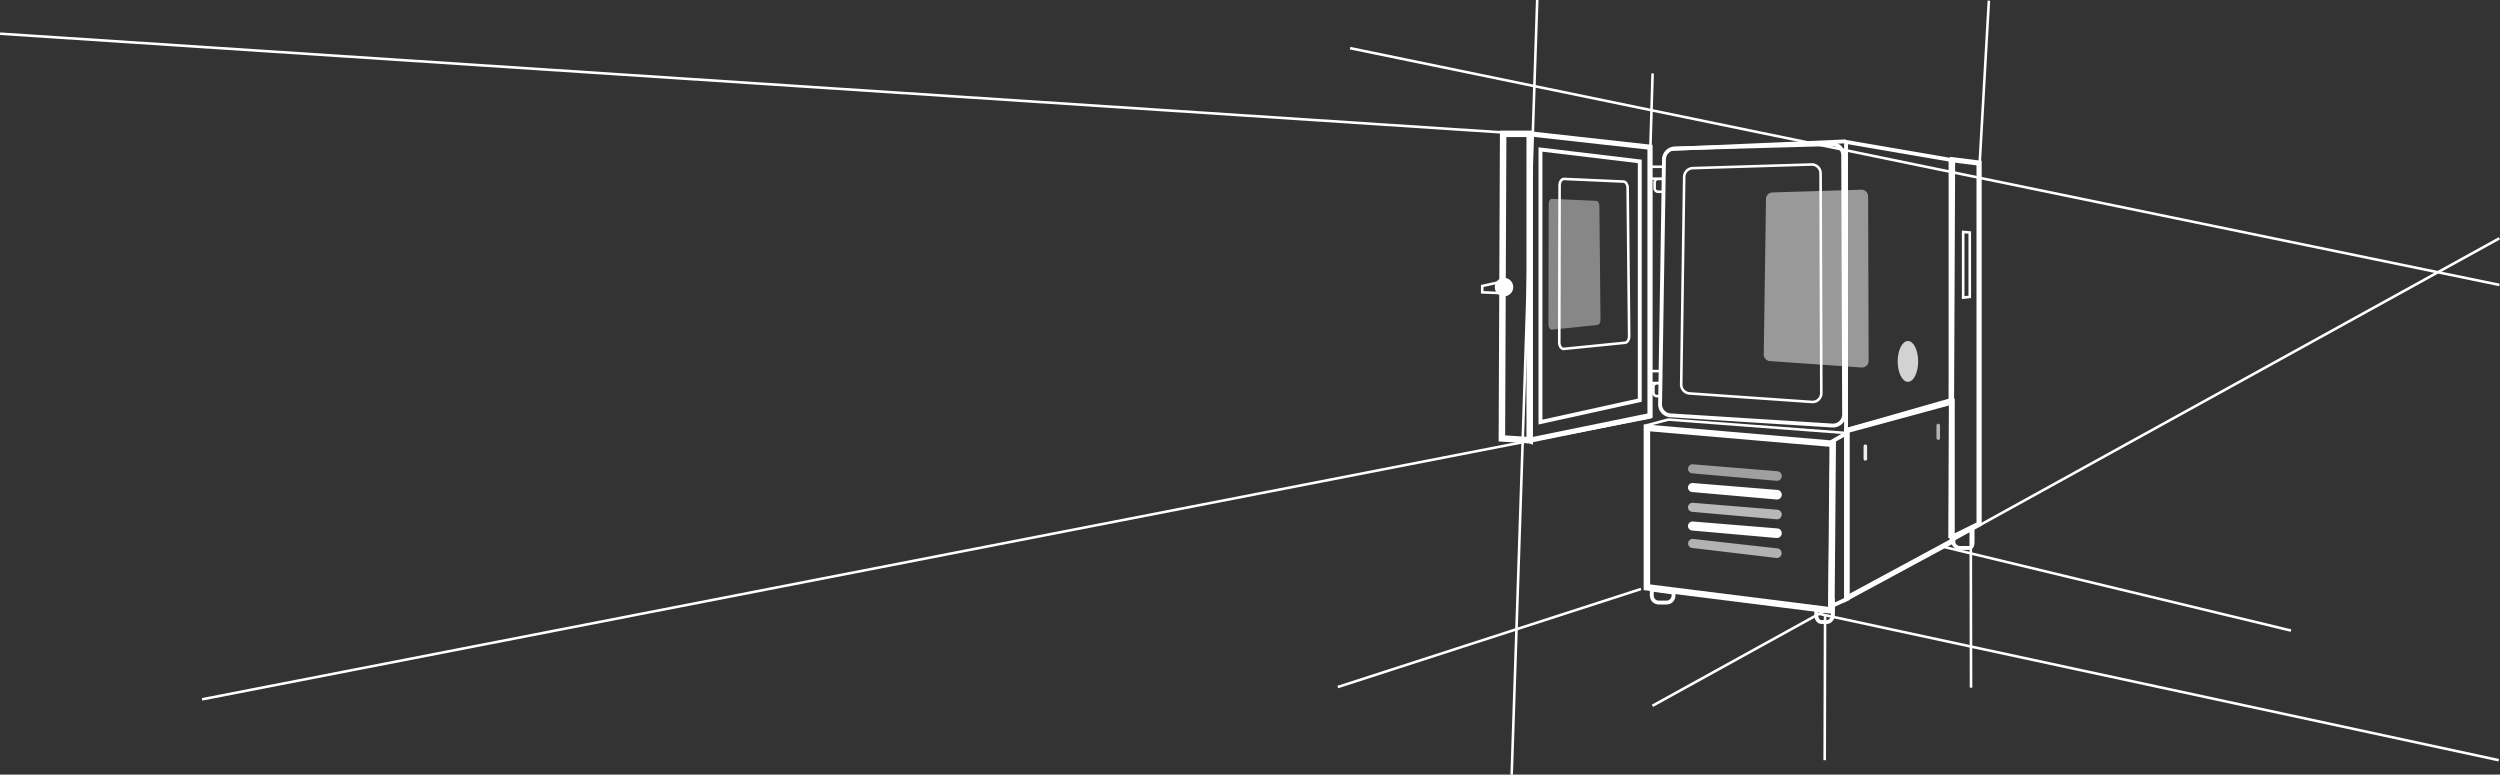 <svg xmlns="http://www.w3.org/2000/svg" viewBox="0 0 1930.55 598.17"><rect x="0" y="0" width="1930.55" height="598.17" fill="#333333" stroke="none"/><g transform="translate(1144.61 103.356)"><path fill="none" stroke="#FFF" stroke-width="5.001" stroke-miterlimit="10.001" d="M269.6 368.05l-142.44-17.9V227.03l143.49 12.32-1.05 128.7z"/><path fill="none" stroke="#FFF" stroke-width="3" stroke-miterlimit="10.001" d="M268.67 365.13l1.59-127.62 11.96-6.85v128.31l-13.55 6.16z"/><path fill="none" stroke="#FFF" stroke-width="2" stroke-miterlimit="10.001" d="M280.8 231l-137.05-10.36-17.52 4.62"/><path opacity=".531" fill="#FFF" d="M227.27 267.93l-65.19-5.77a3.5 3.5 0 01-3.19-3.48 3.504 3.504 0 013.78-3.49l65.22 5.34a3.712 3.712 0 01-.45 7.41c-.06 0-.11 0-.17-.01z"/><path fill="#FFF" d="M227.27 282.37l-65.19-5.76a3.5 3.5 0 01-3.19-3.48 3.504 3.504 0 013.78-3.49l65.22 5.33a3.71 3.71 0 013.41 3.85 3.712 3.712 0 01-3.86 3.56c-.06 0-.12 0-.17-.01z"/><path opacity=".652" fill="#FFF" d="M227.27 297.66l-65.19-5.77a3.5 3.5 0 01-3.19-3.48 3.504 3.504 0 013.78-3.49l65.22 5.34a3.71 3.71 0 013.41 3.85 3.712 3.712 0 01-3.86 3.56c-.06 0-.11 0-.17-.01z"/><path fill="#FFF" d="M227.27 312.1l-65.19-5.77a3.5 3.5 0 01-3.19-3.48 3.504 3.504 0 013.78-3.49l65.22 5.33a3.71 3.71 0 013.41 3.85 3.712 3.712 0 01-3.86 3.56c-.06.01-.11.01-.17 0z"/><path opacity=".624" fill="#FFF" d="M227.06 327.5l-64.99-7.71a3.506 3.506 0 01-3.09-3.58 3.5 3.5 0 013.89-3.37l65.04 7.28c1.98.22 3.43 1.97 3.29 3.96a3.723 3.723 0 01-3.97 3.44c-.06-.01-.12-.02-.17-.02z"/><path fill="none" stroke="#FFF" stroke-width="3" stroke-miterlimit="10.001" d="M142.35 361.96h-6.04c-2.97 0-5.38-2.41-5.38-5.38v-4.67l16.8 2.34v2.32c0 2.98-2.41 5.39-5.38 5.39 0 0 0 0 0 0zm128.43-3.38v13c0 2.97-2.32 5.38-4.5 5.38h-4.42c-2.17-.01-3.93-2.41-3.93-5.38v-4.67m120.72-63.13v11.32c0 2.59-.41 4.69-3.38 4.69h-6.04c-2.97 0-5.38-2.1-5.38-4.69v-2.94"/><path fill="none" stroke="#FFF" stroke-width="4.001" stroke-miterlimit="10.001" d="M361.89 312.16l21.8-10.76V22.56l-20.49-2.54-1.31 292.14z"/><path fill="none" stroke="#FFF" stroke-width="4.001" stroke-miterlimit="10.001" d="M362.88 314.59l-81.49 44.03V229.16l81.49-22.14v107.57z"/><path fill="none" stroke="#FFF" stroke-width="3" stroke-miterlimit="10.001" d="M361.65 205.68l-80.71 23.11V6.23l80.71 13.84v185.61zm-91.43 19.56l-124.77-7.85a8.523 8.523 0 01-8.11-8.53l3.02-189.29a8.538 8.538 0 018.42-8.28l121.04-3.35c4.72-.2 8.71 3.46 8.91 8.18 0 .07 0 .13.01.2l.71 200.48a8.558 8.558 0 01-8.67 8.45c-.18.01-.37 0-.56-.01z"/><path fill="none" stroke="#FFF" stroke-width="2" stroke-miterlimit="10.001" d="M254.8 207.06l-94.98-6.62a6.91 6.91 0 01-6.17-7.2l2.3-159.76a6.874 6.874 0 016.41-6.99l92.14-2.83c3.78.03 6.82 3.12 6.79 6.9v.18l.54 169.21a6.822 6.822 0 01-6.53 7.11h-.5zM139.799 25.424v9.19h-9.89v-9.19zm-4.009 9.396h4.01v9.89h0-4.01c-1.47 0-2.66-1.19-2.66-2.65v-4.58c0-1.47 1.19-2.66 2.66-2.66zm1.783 148.408v9.19h-8v-9.19zm-2.733 9.392h2.73v9.89h0-2.73c-1.47 0-2.66-1.19-2.66-2.65v-4.58c0-1.47 1.19-2.66 2.66-2.66z"/><path fill="none" stroke="#FFF" stroke-width="4.001" stroke-miterlimit="10.001" d="M129.57 217.58l-92.92 18.99V0l92.92 10.32v207.26z"/><path fill="none" stroke="#FFF" stroke-width="5.001" stroke-miterlimit="10.001" d="M36.65 236.57l-21.48-1.38L16.16 0h20.5v236.57z"/><path fill="#FFF" d="M20.81 124.24c-3.26 2.2-7.68 1.35-9.88-1.91-2.2-3.26-1.35-7.68 1.91-9.88 3.26-2.2 7.68-1.35 9.88 1.91.8 1.18 1.22 2.57 1.22 3.99a7.1 7.1 0 01-3.13 5.89"/><path fill="none" stroke="#FFF" stroke-width="2" stroke-miterlimit="10.001" d="M16.2 123.04L0 122.38v-4.9l16.2-3.58v9.14z"/><ellipse transform="rotate(90 328.724 175.742)" opacity=".779" fill="#FFF" cx="328.72" cy="175.74" rx="15.76" ry="7.91"/><path fill="none" stroke="#FFF" stroke-width="2" stroke-miterlimit="10.001" d="M376.48 125.89l-5.09.56v-50.7l5.09.44v49.7z"/><path opacity=".917" fill="#FFF" d="M295.85 239.85c.75 0 1.37.61 1.37 1.37v9.8c0 .75-.61 1.37-1.37 1.37-.75 0-1.37-.61-1.37-1.37v-9.8c0-.75.61-1.37 1.37-1.37z"/><path opacity=".626" fill="#FFF" d="M352.13 223.82c.75 0 1.37.61 1.37 1.37v9.8c0 .75-.61 1.37-1.37 1.37-.75 0-1.37-.61-1.37-1.37v-9.8c.01-.76.62-1.37 1.37-1.37z"/><path fill="none" stroke="#FFF" stroke-width="2" stroke-miterlimit="10.001" d="M62.99 166.06l47.38-4.74c1.75-.18 3.1-2.44 3.08-5.15L112.3 41.85c-.03-2.72-1.44-4.93-3.2-5l-45.96-2.03c-1.85-.08-3.38 2.21-3.39 5.06l-.27 121.08c0 2.95 1.61 5.29 3.51 5.1z"/><path fill="none" stroke="#FFF" stroke-width="3" stroke-miterlimit="10.001" d="M121.65 205.68l-76.68 16.9V12.09l76.68 9.18v184.41z"/><path opacity=".414" fill="#FFF" d="M53.74 151.23l35.3-3.65c1.3-.13 2.31-1.88 2.29-3.96l-.86-88.02c-.02-2.09-1.07-3.79-2.38-3.85l-34.24-1.56c-1.38-.06-2.52 1.7-2.52 3.9l-.2 93.22c-.01 2.26 1.19 4.06 2.61 3.92z"/><path fill="none" stroke="#FFF" stroke-width="3" stroke-miterlimit="10.001" d="M280.56 5.82l-134.08 5.82"/><path opacity=".503" fill="#FFF" d="M293.13 180.44l-71.11-4.96a5.174 5.174 0 01-4.62-5.39l1.72-119.61a5.14 5.14 0 014.8-5.23l68.98-2.12a5.12 5.12 0 015.08 5.17v.13l.41 126.68a5.11 5.11 0 01-4.9 5.32c-.11.01-.24.02-.36.01z"/></g><path fill="none" stroke="#FFF" stroke-width="2" d="M1159.284 102.199L.064 26.029m1267.14 428.8l-234.15 75.72m243.01 14.48l654-361m-887.49-146.84l887.5 182.84m-401.66-88.29l7.43-131.24m-13.97 409.49l.19 121.04m-112.71-56.97l-.29 112.97m-4.2-112.97l199.32 42.92 325.38 70.06m-762.21 11.1l19.71-598.11m87.31 116.73l1.8-60.08m223.75 365.37l102.29 24.65 166.97 40.25m-493.91-164.84l-1119.21 217.92"/></svg>